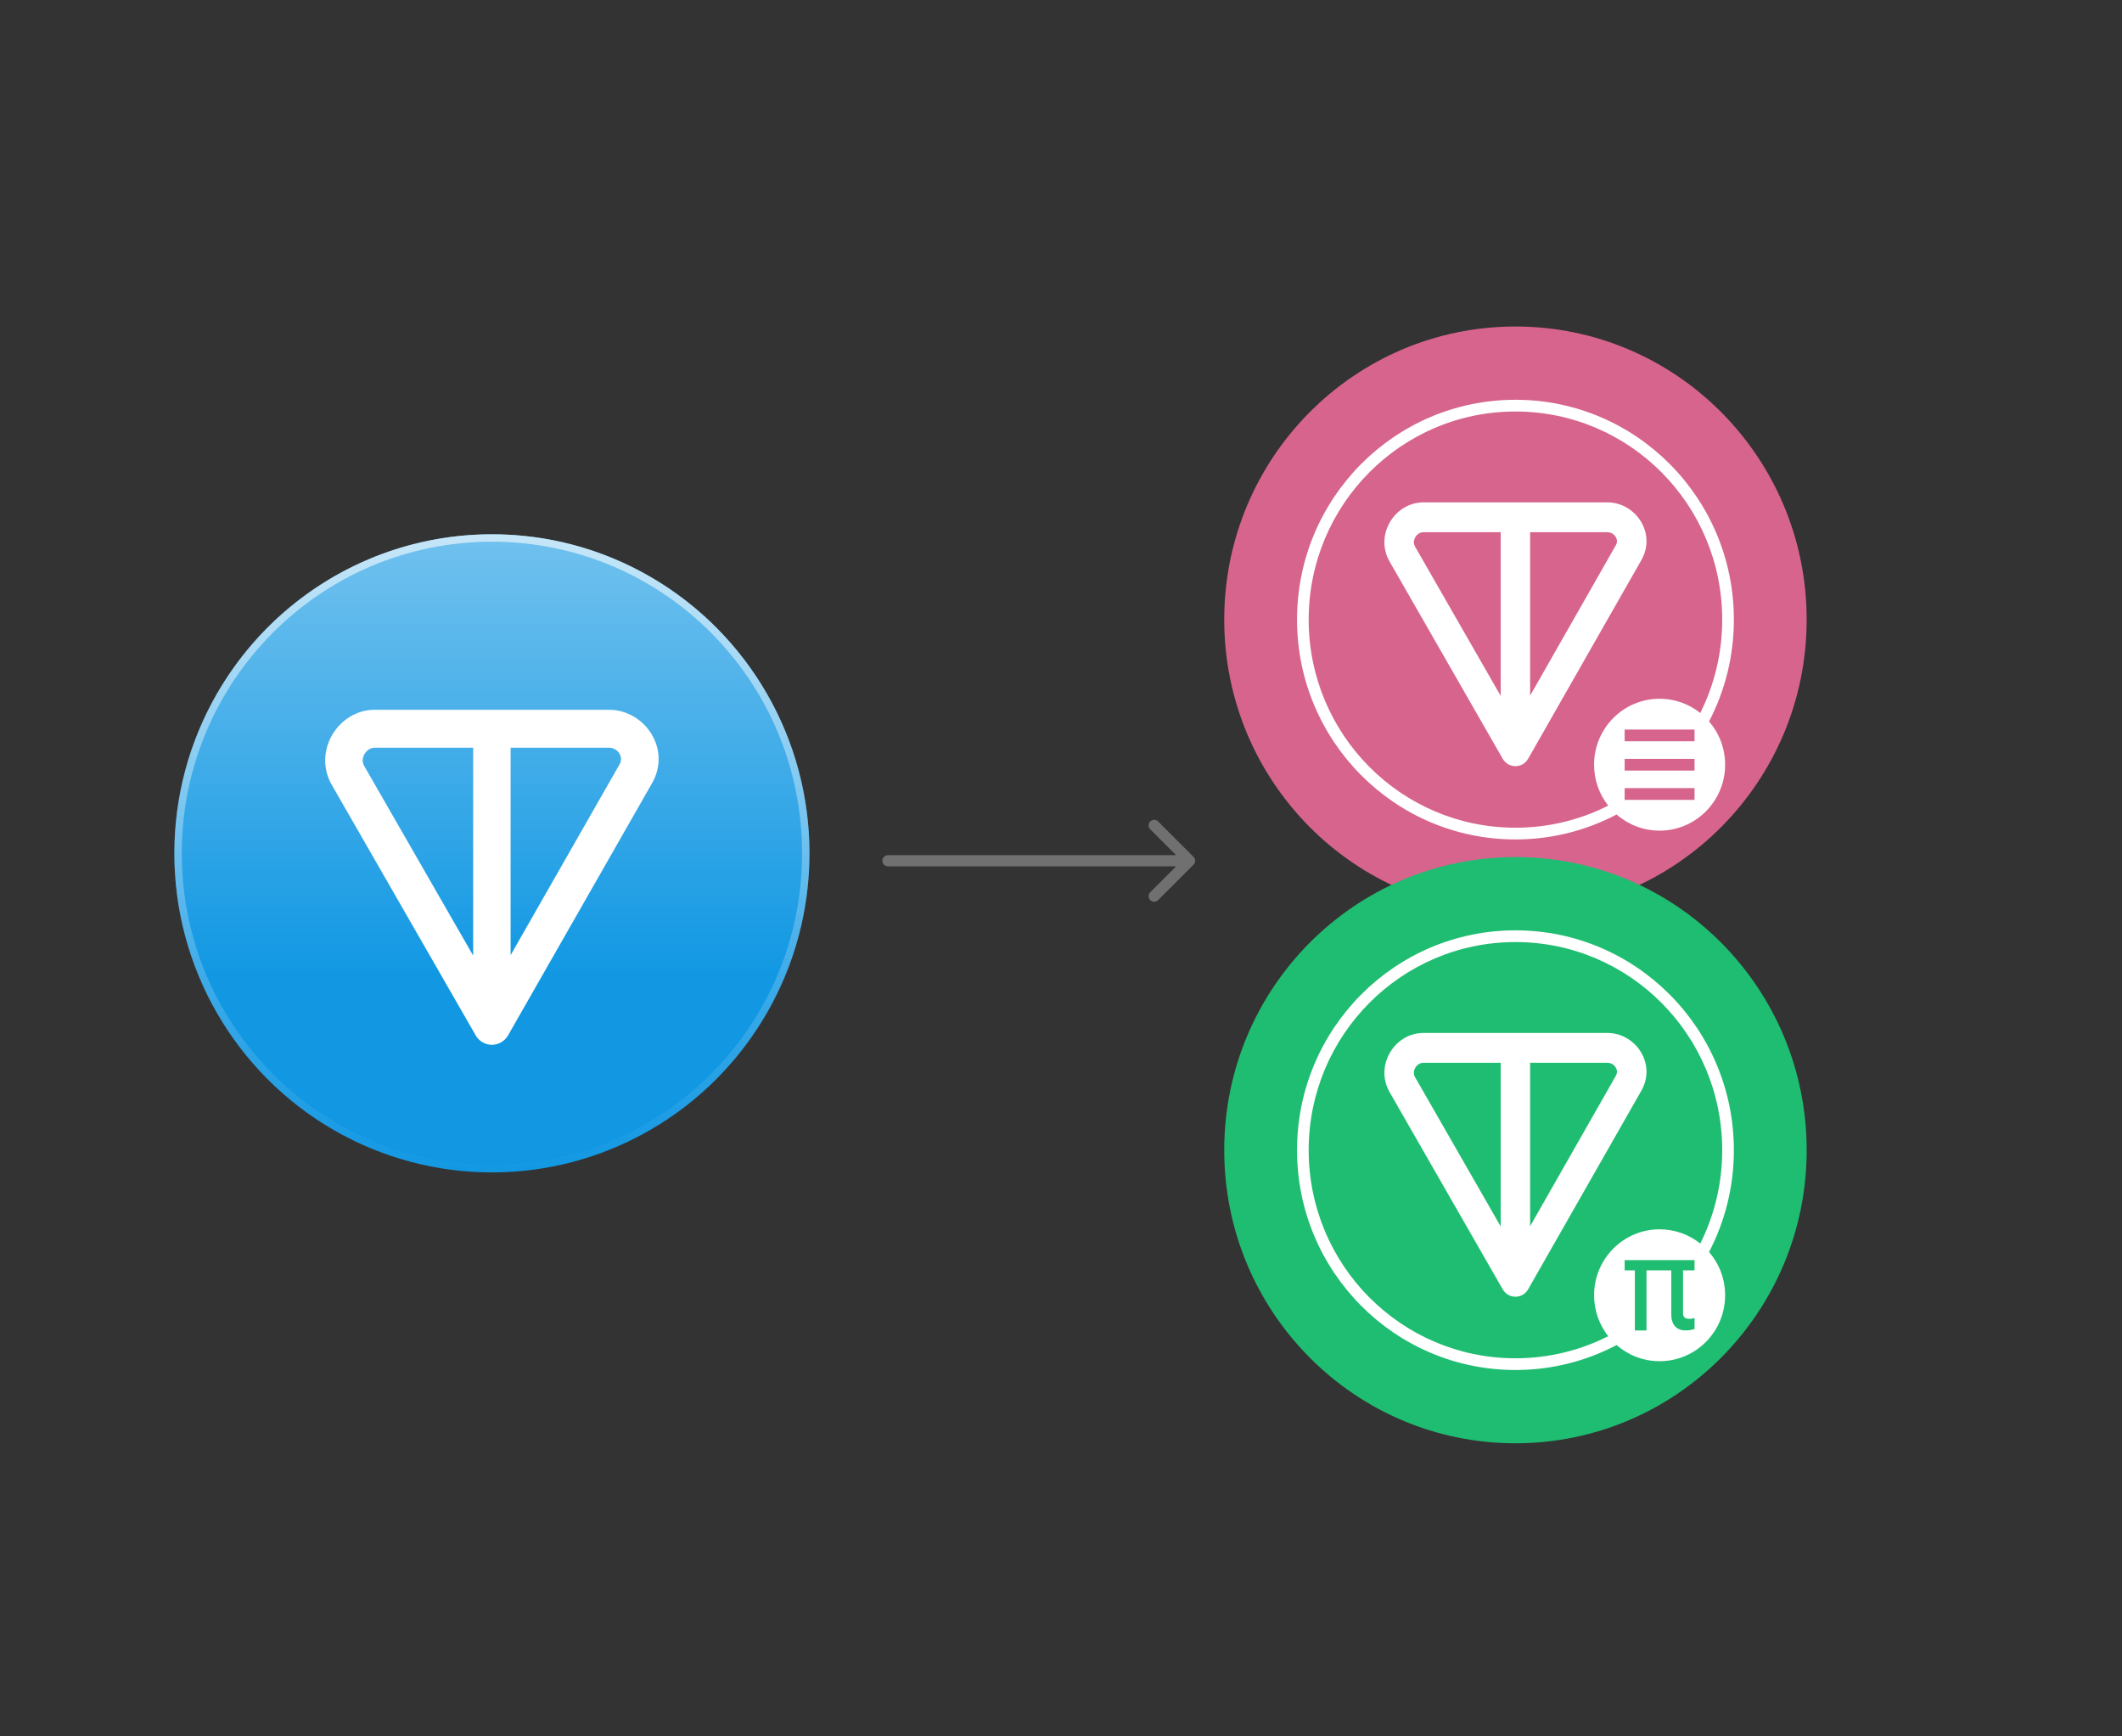 <svg width="572" height="468" viewBox="0 0 572 468" fill="none" xmlns="http://www.w3.org/2000/svg">
<rect x="0" y="0" width="572" height="468" fill="#333333" stroke="none"/>
<g clip-path="url(#clip0_249_5886)">
<ellipse cx="132.6" cy="230" rx="85.6" ry="86" fill="url(#paint0_linear_249_5886)"/>
<ellipse cx="132.6" cy="230" rx="85.6" ry="86" fill="url(#paint1_linear_249_5886)" fill-opacity="0.4"/>
<path d="M217.2 230C217.2 276.949 179.319 315 132.6 315C85.881 315 48 276.949 48 230C48 183.051 85.881 145 132.6 145C179.319 145 217.2 183.051 217.2 230Z" stroke="url(#paint2_linear_249_5886)" stroke-opacity="0.6" stroke-width="2"/>
<path fill-rule="evenodd" clip-rule="evenodd" d="M98.21 206.511C97.613 205.528 97.623 204.351 98.236 203.27C98.861 202.168 99.916 201.523 101.061 201.523H127.547V257.557L98.274 206.618C98.253 206.582 98.232 206.546 98.21 206.511ZM137.636 257.445L166.897 206.204C166.92 206.164 166.943 206.124 166.967 206.085C167.581 205.073 167.521 204.038 166.99 203.141C166.432 202.199 165.402 201.523 164.117 201.523H137.636V257.445ZM101.061 191.3C90.995 191.3 84.131 202.736 89.582 211.81L128.229 279.061C129.134 280.635 130.798 281.603 132.596 281.6C134.394 281.598 136.054 280.626 136.955 279.049L175.599 211.378C181.178 202.086 173.917 191.3 164.117 191.3H101.061Z" fill="white"/>
</g>
<g clip-path="url(#clip1_249_5886)">
<ellipse cx="408.5" cy="167" rx="78.5" ry="79" fill="#D7648D"/>
<path fill-rule="evenodd" clip-rule="evenodd" d="M464.235 167C464.235 176.05 462.105 184.6 458.322 192.169C455.31 189.765 451.5 188.33 447.356 188.33C437.602 188.33 429.694 196.288 429.694 206.105C429.694 210.274 431.12 214.108 433.509 217.14C425.988 220.947 417.493 223.09 408.5 223.09C377.718 223.09 352.765 197.978 352.765 167C352.765 136.022 377.718 110.91 408.5 110.91C439.282 110.91 464.235 136.022 464.235 167ZM467.375 167C467.375 176.905 464.96 186.242 460.69 194.447C463.386 197.568 465.019 201.645 465.019 206.105C465.019 215.922 457.111 223.88 447.356 223.88C442.924 223.88 438.873 222.237 435.772 219.523C427.619 223.82 418.342 226.25 408.5 226.25C375.984 226.25 349.625 199.723 349.625 167C349.625 134.277 375.984 107.75 408.5 107.75C441.016 107.75 467.375 134.277 467.375 167ZM381.489 144.825C381.007 145.676 380.999 146.603 381.469 147.377C381.486 147.405 381.502 147.433 381.519 147.461L404.525 187.563V143.449H383.709C382.81 143.449 381.98 143.957 381.489 144.825ZM435.46 147.135L412.456 187.488V143.449H433.275C434.285 143.449 435.095 143.982 435.534 144.723C435.951 145.429 435.998 146.245 435.515 147.041C435.497 147.072 435.478 147.104 435.46 147.135ZM374.687 151.549C370.402 144.404 375.797 135.4 383.709 135.4H433.275C440.978 135.4 446.686 143.892 442.3 151.209L411.924 204.492C411.216 205.733 409.911 206.499 408.498 206.501C407.084 206.503 405.777 205.741 405.065 204.501L374.687 151.549ZM456.778 196.625H437.938V199.785H456.778V196.625ZM456.778 204.527H437.938V207.687H456.778V204.527ZM437.938 212.425H456.778V215.585H437.938V212.425Z" fill="white"/>
</g>
<g clip-path="url(#clip2_249_5886)">
<ellipse cx="408.5" cy="310" rx="78.5" ry="79" fill="#1FBD71"/>
<path fill-rule="evenodd" clip-rule="evenodd" d="M464.235 310C464.235 319.05 462.105 327.6 458.322 335.169C455.31 332.765 451.5 331.33 447.356 331.33C437.602 331.33 429.694 339.288 429.694 349.105C429.694 353.274 431.12 357.108 433.509 360.14C425.988 363.947 417.493 366.09 408.5 366.09C377.718 366.09 352.765 340.978 352.765 310C352.765 279.022 377.718 253.91 408.5 253.91C439.282 253.91 464.235 279.022 464.235 310ZM467.375 310C467.375 319.905 464.96 329.242 460.69 337.447C463.386 340.568 465.019 344.645 465.019 349.105C465.019 358.922 457.111 366.88 447.356 366.88C442.924 366.88 438.873 365.237 435.772 362.523C427.619 366.82 418.342 369.25 408.5 369.25C375.984 369.25 349.625 342.723 349.625 310C349.625 277.277 375.984 250.75 408.5 250.75C441.016 250.75 467.375 277.277 467.375 310ZM381.489 287.825C381.007 288.676 380.999 289.603 381.469 290.377C381.478 290.392 381.488 290.408 381.497 290.424L381.519 290.461L404.525 330.563V286.449H383.709C382.81 286.449 381.98 286.957 381.489 287.825ZM435.46 290.135L412.456 330.488V286.449H433.275C434.285 286.449 435.095 286.982 435.534 287.723C435.951 288.429 435.998 289.245 435.515 290.041C435.497 290.072 435.478 290.104 435.46 290.135ZM374.687 294.549C370.402 287.404 375.797 278.4 383.709 278.4H433.275C440.978 278.4 446.686 286.892 442.3 294.209L411.924 347.492C411.216 348.733 409.911 349.499 408.498 349.501C407.084 349.503 405.777 348.741 405.065 347.501L374.687 294.549ZM456.778 342.39V339.625L453.673 339.625L450.498 339.625H443.825H440.685H437.938V342.39H440.685V358.585L443.825 358.585V342.39H450.498V354.24C450.498 356.808 451.697 358.585 454.397 358.585C454.957 358.585 455.435 358.538 455.832 358.443C456.229 358.356 456.544 358.277 456.778 358.205V355.228C456.778 355.228 456.431 355.326 456.159 355.382C455.894 355.437 455.634 355.465 455.377 355.465C454.03 355.465 453.673 354.833 453.673 353.84V342.39H456.778Z" fill="white"/>
</g>
<path opacity="0.3" d="M239.34 230.5C238.511 230.5 237.84 231.172 237.84 232C237.84 232.828 238.511 233.5 239.34 233.5L239.34 230.5ZM321.72 233.061C322.306 232.475 322.306 231.525 321.721 230.939L312.175 221.393C311.589 220.808 310.639 220.808 310.053 221.393C309.468 221.979 309.468 222.929 310.053 223.515L318.539 232L310.053 240.485C309.467 241.071 309.467 242.021 310.053 242.607C310.639 243.192 311.589 243.192 312.174 242.607L321.72 233.061ZM239.34 233.5C262.88 233.5 288.56 233.5 320.66 233.5L320.66 230.5C288.56 230.5 262.88 230.5 239.34 230.5L239.34 233.5Z" fill="white"/>
<defs>
<linearGradient id="paint0_linear_249_5886" x1="132.6" y1="144" x2="132.6" y2="316" gradientUnits="userSpaceOnUse">
<stop stop-color="#1298E3"/>
<stop offset="1" stop-color="#1298E3"/>
</linearGradient>
<linearGradient id="paint1_linear_249_5886" x1="132.6" y1="144" x2="132.6" y2="262.353" gradientUnits="userSpaceOnUse">
<stop stop-color="white"/>
<stop offset="1" stop-color="white" stop-opacity="0"/>
</linearGradient>
<linearGradient id="paint2_linear_249_5886" x1="132.6" y1="144" x2="132.6" y2="316" gradientUnits="userSpaceOnUse">
<stop stop-color="white"/>
<stop offset="1" stop-color="white" stop-opacity="0"/>
</linearGradient>
<clipPath id="clip0_249_5886">
<rect width="171.2" height="172" fill="white" transform="translate(47 144)"/>
</clipPath>
<clipPath id="clip1_249_5886">
<rect width="157" height="158" fill="white" transform="translate(330 88)"/>
</clipPath>
<clipPath id="clip2_249_5886">
<rect width="157" height="158" fill="white" transform="translate(330 231)"/>
</clipPath>
</defs>
</svg>
